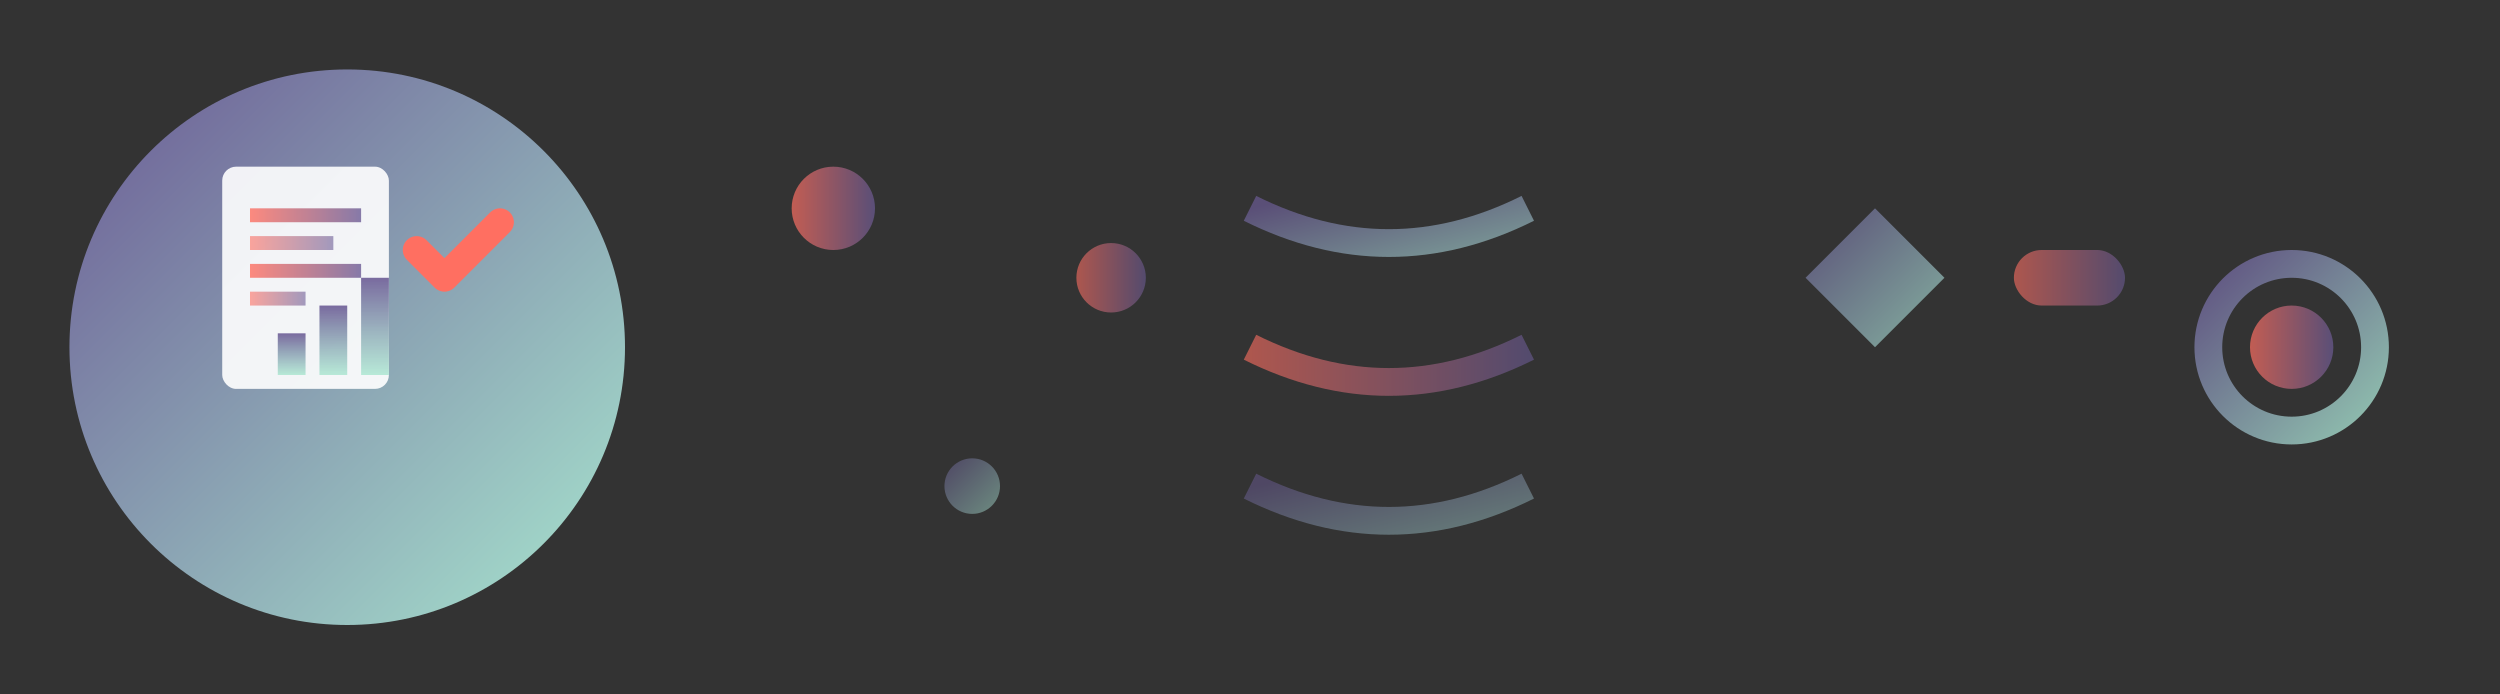<svg xmlns="http://www.w3.org/2000/svg" viewBox="0 0 180 50" width="180" height="50">
  <rect x="0" y="0" width="180" height="50" fill="#333333" stroke="none"/>
  <defs>
    <!-- Градиенты из цветовой схемы сайта -->
    <linearGradient id="mainGradient" x1="0%" y1="0%" x2="100%" y2="100%">
      <stop offset="0%" style="stop-color:#6B5B95;stop-opacity:1" />
      <stop offset="100%" style="stop-color:#A8E6CF;stop-opacity:1" />
    </linearGradient>
    
    <linearGradient id="accentGradient" x1="0%" y1="0%" x2="100%" y2="0%">
      <stop offset="0%" style="stop-color:#FF6F61;stop-opacity:1" />
      <stop offset="100%" style="stop-color:#6B5B95;stop-opacity:1" />
    </linearGradient>
    
    <linearGradient id="chartGradient" x1="0%" y1="100%" x2="0%" y2="0%">
      <stop offset="0%" style="stop-color:#A8E6CF;stop-opacity:0.8" />
      <stop offset="100%" style="stop-color:#6B5B95;stop-opacity:0.9" />
    </linearGradient>
  </defs>
  
  <!-- Фон круга -->
  <circle cx="25" cy="25" r="20" fill="url(#mainGradient)" stroke="none"/>
  
  <!-- Документ/отчет -->
  <rect x="16" y="12" width="12" height="16" rx="1" fill="white" opacity="0.9"/>
  <rect x="18" y="15" width="8" height="1" fill="url(#accentGradient)" opacity="0.8"/>
  <rect x="18" y="17" width="6" height="1" fill="url(#accentGradient)" opacity="0.6"/>
  <rect x="18" y="19" width="8" height="1" fill="url(#accentGradient)" opacity="0.8"/>
  <rect x="18" y="21" width="4" height="1" fill="url(#accentGradient)" opacity="0.6"/>
  
  <!-- Диаграмма/график -->
  <rect x="20" y="24" width="2" height="3" fill="url(#chartGradient)"/>
  <rect x="23" y="22" width="2" height="5" fill="url(#chartGradient)"/>
  <rect x="26" y="20" width="2" height="7" fill="url(#chartGradient)"/>
  
  <!-- Галочка аудита -->
  <path d="M30 18 L32 20 L36 16" stroke="#FF6F61" stroke-width="2" fill="none" stroke-linecap="round" stroke-linejoin="round"/>
  
  <!-- Декоративные элементы -->
  <circle cx="60" cy="15" r="3" fill="url(#accentGradient)" opacity="0.7"/>
  <circle cx="70" cy="35" r="2" fill="url(#mainGradient)" opacity="0.5"/>
  <circle cx="80" cy="20" r="2.5" fill="url(#accentGradient)" opacity="0.6"/>
  
  <!-- Стилизованные линии данных -->
  <path d="M90 15 Q100 20 110 15" stroke="url(#mainGradient)" stroke-width="2" fill="none" opacity="0.7"/>
  <path d="M90 25 Q100 30 110 25" stroke="url(#accentGradient)" stroke-width="2" fill="none" opacity="0.6"/>
  <path d="M90 35 Q100 40 110 35" stroke="url(#mainGradient)" stroke-width="2" fill="none" opacity="0.5"/>
  
  <!-- Геометрические формы для баланса -->
  <polygon points="130,20 135,15 140,20 135,25" fill="url(#mainGradient)" opacity="0.7"/>
  <rect x="145" y="18" width="8" height="4" rx="2" fill="url(#accentGradient)" opacity="0.6"/>
  
  <!-- Финальный акцент -->
  <circle cx="165" cy="25" r="6" fill="none" stroke="url(#mainGradient)" stroke-width="2" opacity="0.8"/>
  <circle cx="165" cy="25" r="3" fill="url(#accentGradient)" opacity="0.7"/>
</svg> 